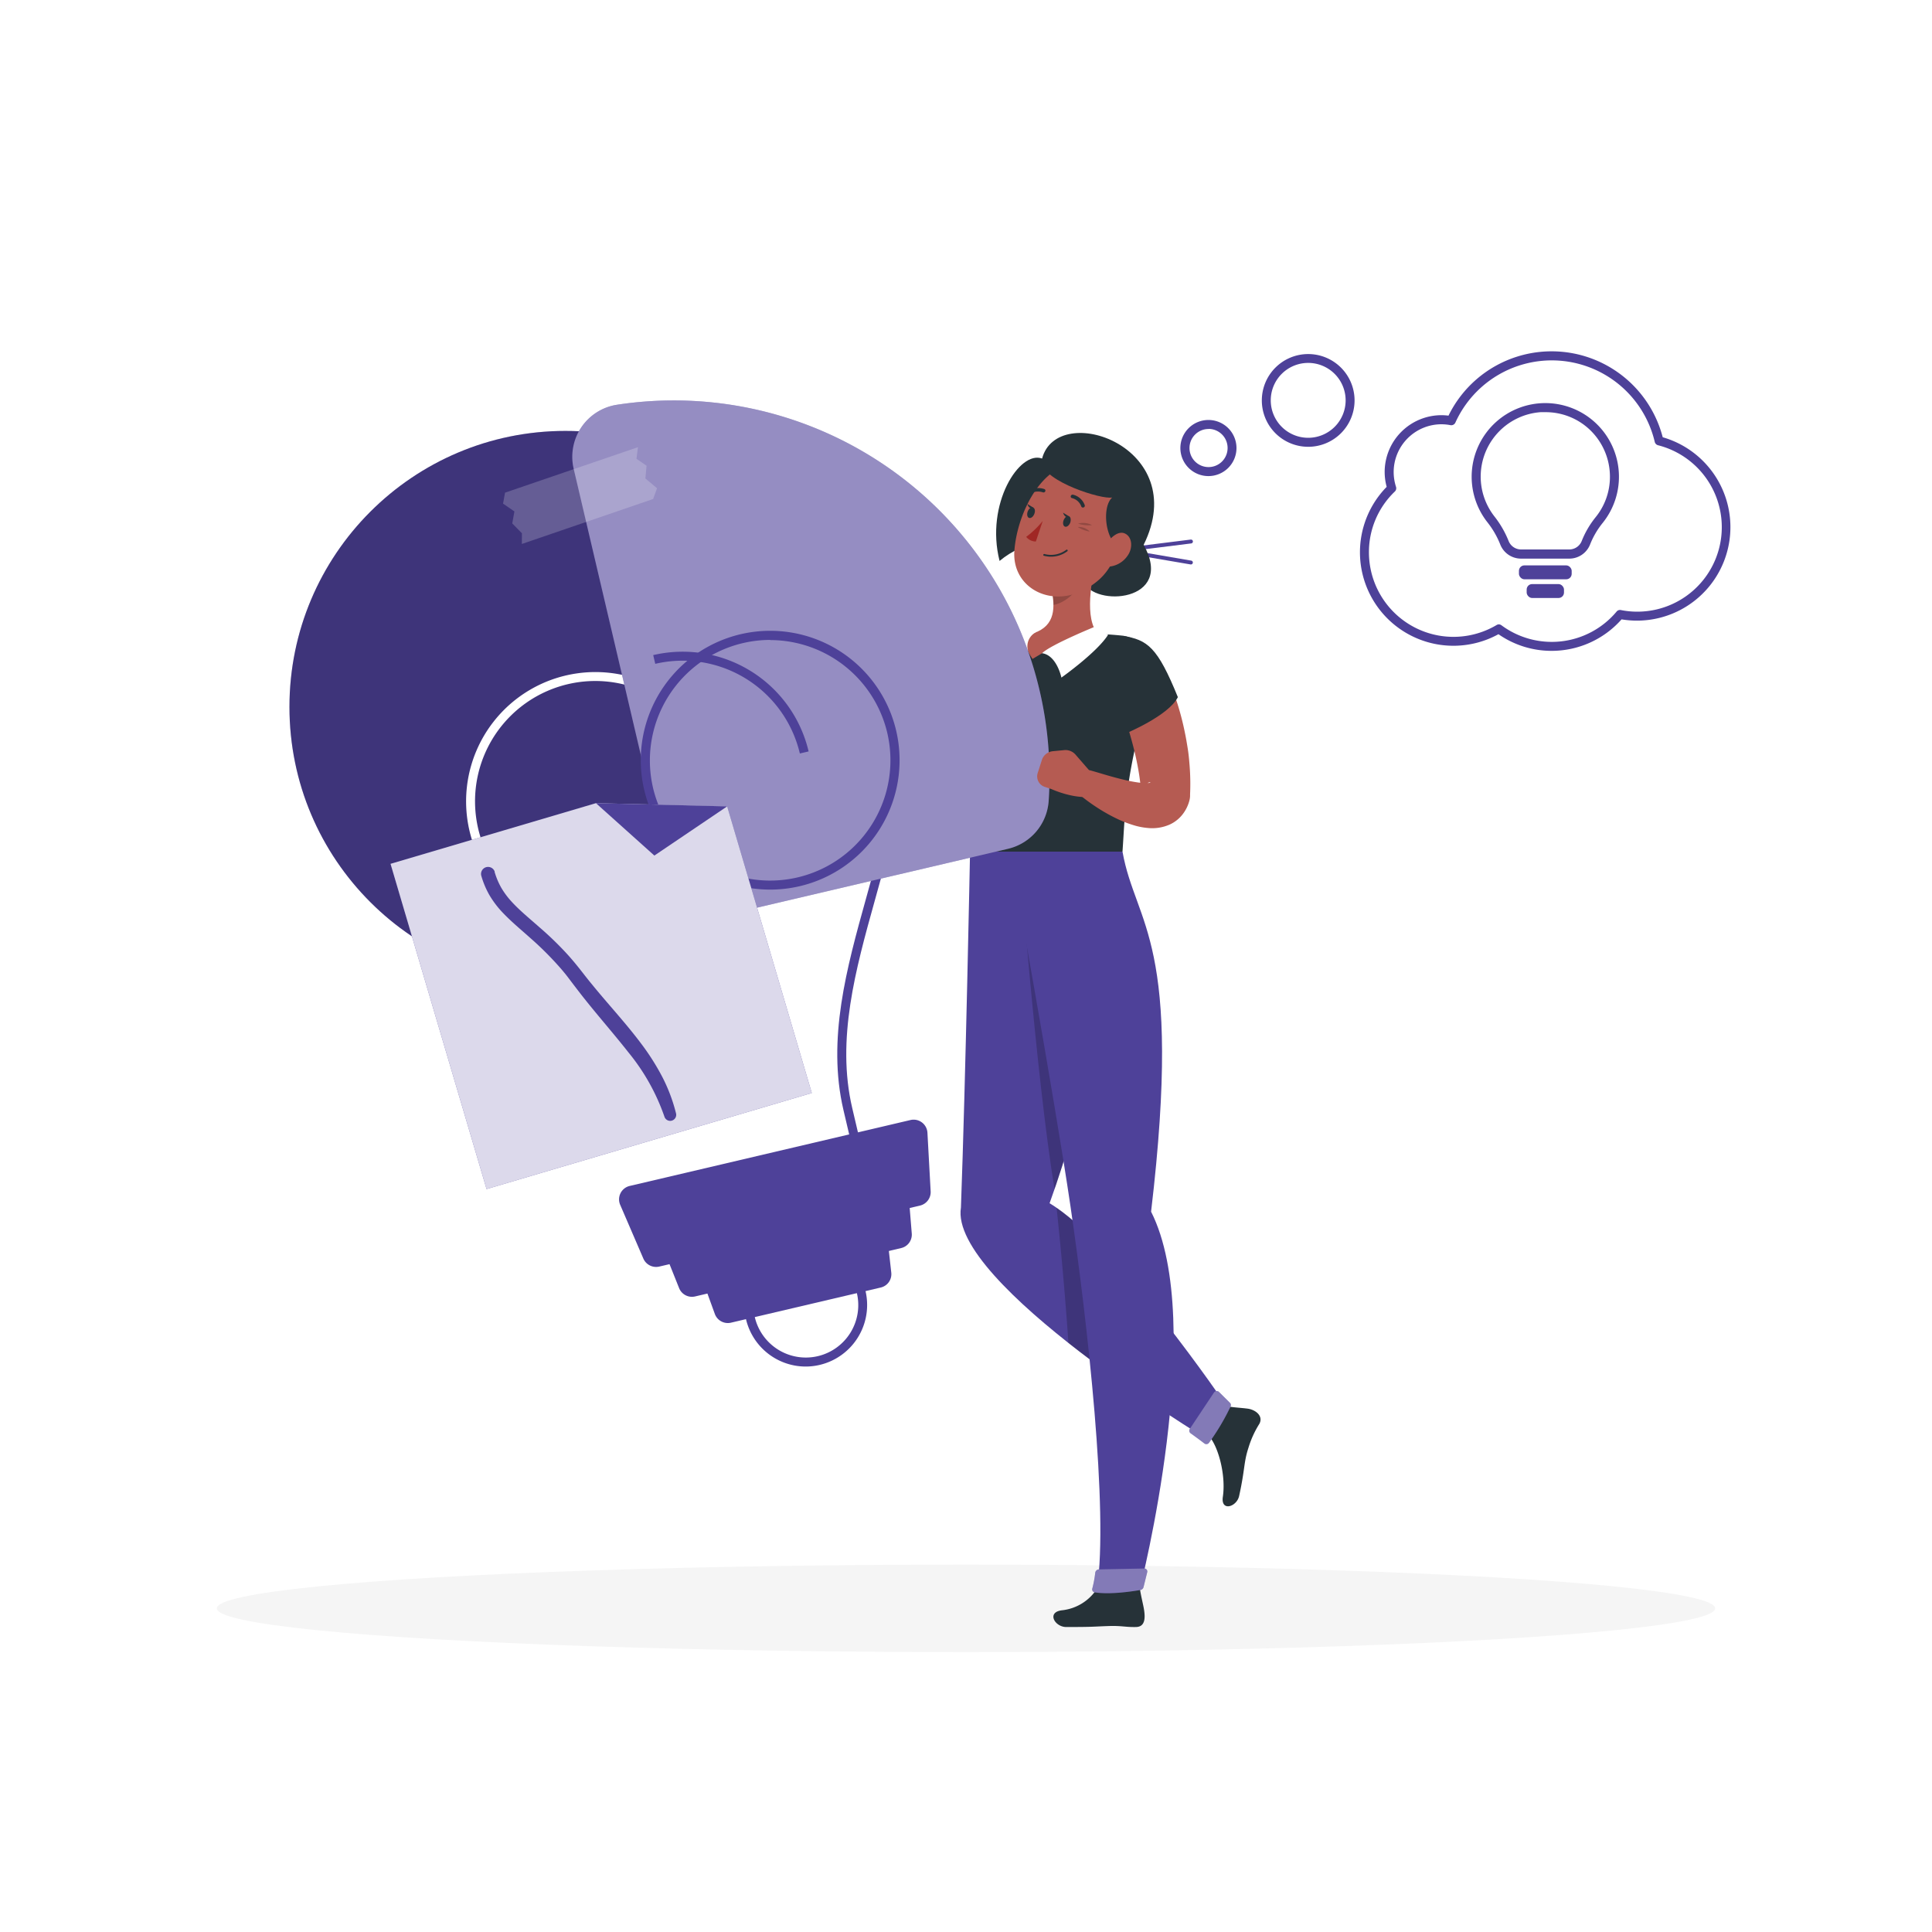<?xml version="1.0" encoding="UTF-8"?> <svg xmlns="http://www.w3.org/2000/svg" xmlns:xlink="http://www.w3.org/1999/xlink" xmlns:svgjs="http://svgjs.com/svgjs" class="animated" id="freepik_stories-design-inspiration" viewBox="0 0 500 500" version="1.1"><style>svg#freepik_stories-design-inspiration:not(.animated) .animable {opacity: 0;}svg#freepik_stories-design-inspiration.animated #freepik--Thought--inject-591 {animation: 1.5s Infinite linear floating;animation-delay: 0s;} @keyframes floating { 0% { opacity: 1; transform: translateY(0px); } 50% { transform: translateY(-10px); } 100% { opacity: 1; transform: translateY(0px); } } .animator-hidden { display: none; }</style><g id="freepik--background-complete--inject-591" class="animable animator-hidden" style="transform-origin: 250px 228.23px;"><rect y="382.4" width="500" height="0.25" style="fill: rgb(235, 235, 235); transform-origin: 250px 382.525px;" id="el2s9au0l0pgt" class="animable"></rect><path d="M237,337.8H43.91a5.71,5.71,0,0,1-5.7-5.71V60.66A5.71,5.71,0,0,1,43.91,55H237a5.71,5.71,0,0,1,5.71,5.71V332.09A5.71,5.71,0,0,1,237,337.8ZM43.91,55.2a5.46,5.46,0,0,0-5.45,5.46V332.09a5.46,5.46,0,0,0,5.45,5.46H237a5.47,5.47,0,0,0,5.46-5.46V60.66A5.47,5.47,0,0,0,237,55.2Z" style="fill: rgb(235, 235, 235); transform-origin: 140.46px 196.4px;" id="el52bko4ouxhn" class="animable"></path><path d="M453.31,337.8H260.21a5.72,5.72,0,0,1-5.71-5.71V60.66A5.72,5.72,0,0,1,260.21,55h193.1A5.71,5.71,0,0,1,459,60.66V332.09A5.71,5.71,0,0,1,453.31,337.8ZM260.21,55.2a5.47,5.47,0,0,0-5.46,5.46V332.09a5.47,5.47,0,0,0,5.46,5.46h193.1a5.47,5.47,0,0,0,5.46-5.46V60.66a5.47,5.47,0,0,0-5.46-5.46Z" style="fill: rgb(235, 235, 235); transform-origin: 356.75px 196.4px;" id="elrdnxrl0ybuo" class="animable"></path><rect x="418.33" y="391.92" width="31.57" height="0.25" style="fill: rgb(235, 235, 235); transform-origin: 434.115px 392.045px;" id="elhqr4eijzp87" class="animable"></rect><rect x="301.93" y="389.21" width="33.41" height="0.25" style="fill: rgb(235, 235, 235); transform-origin: 318.635px 389.335px;" id="eli6e4sj5fo3a" class="animable"></rect><rect x="396.59" y="401.21" width="62.43" height="0.25" style="fill: rgb(235, 235, 235); transform-origin: 427.805px 401.335px;" id="elfacqdsj1oqi" class="animable"></rect><rect x="52.46" y="399.53" width="19.23" height="0.25" style="fill: rgb(235, 235, 235); transform-origin: 62.075px 399.655px;" id="elor2ns4qt30p" class="animable"></rect><rect x="80.6" y="399.53" width="30.29" height="0.25" style="fill: rgb(235, 235, 235); transform-origin: 95.745px 399.655px;" id="elsbmzg98v9ij" class="animable"></rect><rect x="189.58" y="395.31" width="54.56" height="0.25" style="fill: rgb(235, 235, 235); transform-origin: 216.86px 395.435px;" id="el9smupc3c0cq" class="animable"></rect><g id="el68h71tvut7j"><rect x="149.32" y="76.89" width="285.92" height="159.18" style="fill: rgb(224, 224, 224); transform-origin: 292.28px 156.48px; transform: rotate(180deg);" class="animable"></rect></g><g id="eld27nkbs95sq"><rect x="133.62" y="76.89" width="300.18" height="159.18" style="fill: rgb(245, 245, 245); transform-origin: 283.71px 156.48px; transform: rotate(180deg);" class="animable"></rect></g><g id="elxh1ws8h6ywr"><rect x="209.03" y="11.29" width="149.37" height="290.37" style="fill: rgb(255, 255, 255); transform-origin: 283.715px 156.475px; transform: rotate(90deg);" class="animable"></rect></g><polygon points="311.33 231.16 256.51 81.79 346.98 81.79 401.81 231.16 311.33 231.16" style="fill: rgb(245, 245, 245); transform-origin: 329.16px 156.475px;" id="el9lq3y62frgf" class="animable"></polygon><polygon points="224.24 231.16 169.42 81.79 237.67 81.79 292.49 231.16 224.24 231.16" style="fill: rgb(245, 245, 245); transform-origin: 230.955px 156.475px;" id="el1jge6pf1rem" class="animable"></polygon><g id="el30nqi2s2n9s"><rect x="54.18" y="105.17" width="57.53" height="77.21" style="fill: rgb(230, 230, 230); transform-origin: 82.945px 143.775px; transform: rotate(180deg);" class="animable"></rect></g><g id="ele3hyisq7cei"><rect x="50.17" y="105.17" width="60.67" height="77.21" style="fill: rgb(240, 240, 240); transform-origin: 80.505px 143.775px; transform: rotate(180deg);" class="animable"></rect></g><g id="el0zcjka22mckm"><rect x="46.98" y="118.52" width="67.04" height="50.5" style="fill: rgb(255, 255, 255); transform-origin: 80.5px 143.77px; transform: rotate(90deg);" class="animable"></rect></g><path d="M80.85,161.5l9.27-9.27a12,12,0,0,0,0-16.91l-9.27-9.27a.49.49,0,0,0-.69,0l-9.27,9.27a12,12,0,0,0,0,16.91l9.27,9.27A.49.49,0,0,0,80.85,161.5Zm-.35-34.42L89.43,136a11,11,0,0,1,0,15.53l-8.93,8.93-8.92-8.93a11,11,0,0,1,0-15.53Z" style="fill: rgb(240, 240, 240); transform-origin: 80.505px 143.775px;" id="el5pb55xm38f" class="animable"></path><g id="el704zdrxqx1r"><rect x="403.03" y="267.21" width="13.53" height="111.55" style="fill: rgb(240, 240, 240); transform-origin: 409.795px 322.985px; transform: rotate(180deg);" class="animable"></rect></g><g id="elegvwakj2vo7"><rect x="224.53" y="378.76" width="190.16" height="3.64" style="fill: rgb(240, 240, 240); transform-origin: 319.61px 380.58px; transform: rotate(180deg);" class="animable"></rect></g><rect x="222.65" y="267.21" width="180.38" height="111.55" style="fill: rgb(250, 250, 250); transform-origin: 312.84px 322.985px;" id="elf0d8ioi3bch" class="animable"></rect><path d="M379.52,332.39H246.17a13,13,0,1,1,0-26H379.52a13,13,0,1,1,0,26ZM246.17,307.25a12.14,12.14,0,1,0,0,24.27H379.52a12.14,12.14,0,1,0,0-24.27Z" style="fill: rgb(240, 240, 240); transform-origin: 312.845px 319.39px;" id="elumtsefsbwz" class="animable"></path><path d="M379.52,364.76H246.17a13,13,0,1,1,0-26H379.52a13,13,0,0,1,0,26ZM246.17,339.61a12.14,12.14,0,1,0,0,24.27H379.52a12.14,12.14,0,1,0,0-24.27Z" style="fill: rgb(240, 240, 240); transform-origin: 312.845px 351.76px;" id="elbxujwi5tsxm" class="animable"></path><path d="M271.68,316.58H354a2.72,2.72,0,0,0,2.71-2.71h0a2.72,2.72,0,0,0-2.71-2.72H271.68a2.72,2.72,0,0,0-2.72,2.72h0A2.72,2.72,0,0,0,271.68,316.58Z" style="fill: rgb(235, 235, 235); transform-origin: 312.835px 313.865px;" id="elu4am7rpcbkq" class="animable"></path><path d="M379.52,300H246.17a13,13,0,1,1,0-26H379.52a13,13,0,0,1,0,26ZM246.17,274.89a12.14,12.14,0,1,0,0,24.27H379.52a12.14,12.14,0,1,0,0-24.27Z" style="fill: rgb(240, 240, 240); transform-origin: 312.845px 287px;" id="elsvi5j9gnn4c" class="animable"></path><path d="M271.68,284.22H354a2.72,2.72,0,0,0,2.71-2.72h0a2.72,2.72,0,0,0-2.71-2.71H271.68A2.72,2.72,0,0,0,269,281.5h0A2.72,2.72,0,0,0,271.68,284.22Z" style="fill: rgb(235, 235, 235); transform-origin: 312.855px 281.505px;" id="elk4a77z1rqfb" class="animable"></path><path d="M271.68,348.94H354a2.72,2.72,0,0,0,2.71-2.71h0a2.73,2.73,0,0,0-2.71-2.72H271.68a2.73,2.73,0,0,0-2.72,2.72h0A2.72,2.72,0,0,0,271.68,348.94Z" style="fill: rgb(235, 235, 235); transform-origin: 312.835px 346.225px;" id="el4hbqacu6jz5" class="animable"></path><g id="elx9p5lv997rb"><rect x="220.18" y="261.54" width="182.85" height="5.67" style="fill: rgb(240, 240, 240); transform-origin: 311.605px 264.375px; transform: rotate(180deg);" class="animable"></rect></g><rect x="403.03" y="261.54" width="16.18" height="5.67" style="fill: rgb(230, 230, 230); transform-origin: 411.12px 264.375px;" id="elsumj1coemq" class="animable"></rect><path d="M85.72,336.48h47.44l4.52-78.56a3.29,3.29,0,0,0-3.32-3.52H94a3.79,3.79,0,0,0-3.73,3.52Z" style="fill: rgb(230, 230, 230); transform-origin: 111.704px 295.44px;" id="elds7irx5z02a" class="animable"></path><path d="M80.93,336.48h47.44l4.52-78.56a3.29,3.29,0,0,0-3.32-3.52H89.18a3.79,3.79,0,0,0-3.73,3.52Z" style="fill: rgb(245, 245, 245); transform-origin: 106.914px 295.44px;" id="elwouhhi2snih" class="animable"></path><g id="el3u3szigkyc8"><path d="M94.4,326.68h36.55a0,0,0,0,1,0,0v9.8a0,0,0,0,1,0,0h-33A3.52,3.52,0,0,1,94.4,333v-6.27A0,0,0,0,1,94.4,326.68Z" style="fill: rgb(230, 230, 230); transform-origin: 112.675px 331.58px; transform: rotate(180deg);" class="animable"></path></g><g id="el5cly3y0qiyt"><path d="M56.11,326.68H105.2a0,0,0,0,1,0,0V333a3.52,3.52,0,0,1-3.52,3.52h-42A3.52,3.52,0,0,1,56.11,333v-6.27a0,0,0,0,1,0,0Z" style="fill: rgb(245, 245, 245); transform-origin: 80.655px 331.6px; transform: rotate(180deg);" class="animable"></path></g><g id="eluht9om994uq"><rect x="129.91" y="336.48" width="3.25" height="45.91" style="fill: rgb(230, 230, 230); transform-origin: 131.535px 359.435px; transform: rotate(180deg);" class="animable"></rect></g><g id="el703l29k58pa"><rect x="106.03" y="336.48" width="3.25" height="45.91" style="fill: rgb(230, 230, 230); transform-origin: 107.655px 359.435px; transform: rotate(180deg);" class="animable"></rect></g><g id="el7rsdcityz67"><rect x="80.73" y="336.48" width="3.25" height="45.91" style="fill: rgb(230, 230, 230); transform-origin: 82.355px 359.435px; transform: rotate(180deg);" class="animable"></rect></g><g id="eli1t25ahq9xn"><rect x="56.86" y="336.48" width="3.25" height="45.91" style="fill: rgb(230, 230, 230); transform-origin: 58.485px 359.435px; transform: rotate(180deg);" class="animable"></rect></g><path d="M146.44,336.48h47.44l4.52-78.56a3.29,3.29,0,0,0-3.32-3.52H154.69a3.79,3.79,0,0,0-3.73,3.52Z" style="fill: rgb(230, 230, 230); transform-origin: 172.424px 295.44px;" id="elcjc2pru1qre" class="animable"></path><path d="M141.65,336.48h47.44l4.52-78.56a3.28,3.28,0,0,0-3.32-3.52H149.9a3.78,3.78,0,0,0-3.72,3.52Z" style="fill: rgb(245, 245, 245); transform-origin: 167.634px 295.44px;" id="elueku6enwg5f" class="animable"></path><g id="eljvwmgxdr1a"><path d="M155.12,326.68h36.55a0,0,0,0,1,0,0v9.8a0,0,0,0,1,0,0h-33a3.52,3.52,0,0,1-3.52-3.52v-6.27A0,0,0,0,1,155.12,326.68Z" style="fill: rgb(230, 230, 230); transform-origin: 173.395px 331.58px; transform: rotate(180deg);" class="animable"></path></g><g id="elaxt72av01c"><path d="M116.83,326.68h49.09a0,0,0,0,1,0,0V333a3.52,3.52,0,0,1-3.52,3.52h-42a3.52,3.52,0,0,1-3.52-3.52v-6.27A0,0,0,0,1,116.83,326.68Z" style="fill: rgb(245, 245, 245); transform-origin: 141.375px 331.6px; transform: rotate(180deg);" class="animable"></path></g><g id="elcb81sgo44lc"><rect x="190.63" y="336.48" width="3.25" height="45.91" style="fill: rgb(230, 230, 230); transform-origin: 192.255px 359.435px; transform: rotate(180deg);" class="animable"></rect></g><g id="ely2e0fgpuzoi"><rect x="166.76" y="336.48" width="3.25" height="45.91" style="fill: rgb(230, 230, 230); transform-origin: 168.385px 359.435px; transform: rotate(180deg);" class="animable"></rect></g><g id="elcrpcrg3clre"><rect x="141.45" y="336.48" width="3.25" height="45.91" style="fill: rgb(230, 230, 230); transform-origin: 143.075px 359.435px; transform: rotate(180deg);" class="animable"></rect></g><g id="elxz74gb0n4gi"><rect x="117.58" y="336.48" width="3.25" height="45.91" style="fill: rgb(230, 230, 230); transform-origin: 119.205px 359.435px; transform: rotate(180deg);" class="animable"></rect></g></g><g id="freepik--Shadow--inject-591" class="animable" style="transform-origin: 250px 416.24px;"><ellipse id="freepik--path--inject-591" cx="250" cy="416.24" rx="193.89" ry="11.32" style="fill: rgb(245, 245, 245); transform-origin: 250px 416.24px;" class="animable"></ellipse></g><g id="freepik--Character--inject-591" class="animable" style="transform-origin: 197.834px 262.355px;"><path d="M291.29,142.75a.5.5,0,0,1-.06-1l16.93-2.11a.5.5,0,0,1,.12,1l-16.92,2.11Z" style="fill: rgb(78, 65, 153); transform-origin: 299.741px 141.194px;" id="eliunoukkkht" class="animable"></path><path d="M308.16,146.07h-.08l-16.81-2.87a.5.5,0,1,1,.17-1l16.81,2.88a.5.5,0,0,1-.09,1Z" style="fill: rgb(78, 65, 153); transform-origin: 299.777px 144.137px;" id="elyy8tq2x1so" class="animable"></path><path d="M269.69,118.67c-5.83-2.17-14.75,11.75-11,26.5,6.39-5.34,15.24-6.51,18.54-4.34,4.78,3.15.74,3,3.21,9.67s23.82,5.39,15.54-9.5C308.51,115.61,273.72,103.61,269.69,118.67Z" style="fill: rgb(38, 50, 56); transform-origin: 278.243px 133.202px;" id="el4xrsxenihk7" class="animable"></path><path d="M228.83,173.55l2.24,1.91a3.39,3.39,0,0,1,1.19,2.9l-.45,5.16a6.36,6.36,0,0,1-3.12,4.95l-1.11.65c-3.93-2.91-6-9-6-9l-.79-1.66a2.86,2.86,0,0,1,1.26-3.85l3.27-1.61A3.28,3.28,0,0,1,228.83,173.55Z" style="fill: rgb(181, 91, 82); transform-origin: 226.377px 180.92px;" id="ela49d66ehpam" class="animable"></path><path d="M263.45,181c-.31.79-.54,1.34-.81,2s-.55,1.21-.82,1.8c-.56,1.19-1.17,2.34-1.78,3.49a74.86,74.86,0,0,1-4.1,6.66c-.74,1.08-1.52,2.14-2.31,3.19s-1.64,2.06-2.53,3.06a58.53,58.53,0,0,1-5.66,5.7l-.27.25a4.78,4.78,0,0,1-.78.58,9.84,9.84,0,0,1-3.8,1.29,9.07,9.07,0,0,1-4.27-.51,11.28,11.28,0,0,1-4.68-3.5,17.87,17.87,0,0,1-2.16-3.38,30.63,30.63,0,0,1-1.37-3.19,44.9,44.9,0,0,1-1.71-6.17,46.72,46.72,0,0,1-.85-6.2,3.51,3.51,0,0,1,6.6-1.89l.1.18c.85,1.59,1.71,3.32,2.59,4.92s1.78,3.18,2.72,4.59a23,23,0,0,0,1.4,1.93,8.43,8.43,0,0,0,1.29,1.31c.33.27.61.2,0-.14a2.92,2.92,0,0,0-1.41-.23,3.4,3.4,0,0,0-1.09.28l-1.06.82c1.4-1.6,2.77-3.23,4-5s2.49-3.57,3.63-5.46,2.25-3.79,3.28-5.75c.51-1,1-2,1.5-2.95l.7-1.47.63-1.34.16-.35A7,7,0,0,1,263.45,181Z" style="fill: rgb(181, 91, 82); transform-origin: 244.706px 190.349px;" id="el684kgwe0okh" class="animable"></path><path d="M320.68,387.18c1.55-7,1.16-8.66,2.42-12.5a25.2,25.2,0,0,1,2.82-6.19c1.1-2.05-1-3.68-3.08-3.94-1.63-.21-3.35-.28-5.35-.6L313.17,372c2.28,2.9,4.1,10,3.3,15.38C315.9,391.27,320.06,390,320.68,387.18Z" style="fill: rgb(38, 50, 56); transform-origin: 319.696px 376.888px;" id="elhrfyicf9yt" class="animable"></path><path d="M251.05,220.4s-1.15,59.27-2.36,92.11c-3.18,19.44,63.65,59.9,63.65,59.9,1.43.68,5.21-6.73,5.15-8.46,0,0-28.73-42.33-45.86-52.55,18.95-52.45,13.8-91,13.8-91Z" style="fill: rgb(78, 65, 153); transform-origin: 283.035px 296.427px;" id="elz1jxdrkwfjm" class="animable"></path><g id="elu5knvlfiyts"><path d="M285.43,220.4H263.74s4.34,57.94,9.17,87.36C290.34,257.18,285.43,220.4,285.43,220.4Z" style="opacity: 0.2; transform-origin: 274.904px 264.08px;" class="animable"></path></g><g id="eljpsjnh7bbwg"><path d="M298.84,338.81c-8.23-10.27-17.75-21-25.4-26.24,1.09,10.16,2.21,22.42,3.07,35,7.19,5.69,14.65,11,20.89,15.21A173,173,0,0,0,298.84,338.81Z" style="opacity: 0.2; transform-origin: 286.144px 337.675px;" class="animable"></path></g><path d="M308.14,370.94c.88.63,2.42,1.75,3.54,2.62a.85.85,0,0,0,1.19-.14,59.3,59.3,0,0,0,5.59-9.39.85.85,0,0,0-.17-1l-2.8-2.78a.85.85,0,0,0-1.31.13l-6.24,9.38A.84.84,0,0,0,308.14,370.94Z" style="fill: rgb(78, 65, 153); transform-origin: 313.167px 366.871px;" id="el0q9w2x3rp6p" class="animable"></path><g id="elfg26zljjjdr"><path d="M308.14,370.94c.88.63,2.42,1.75,3.54,2.62a.85.85,0,0,0,1.19-.14,59.3,59.3,0,0,0,5.59-9.39.85.85,0,0,0-.17-1l-2.8-2.78a.85.85,0,0,0-1.31.13l-6.24,9.38A.84.84,0,0,0,308.14,370.94Z" style="fill: rgb(255, 255, 255); opacity: 0.3; transform-origin: 313.167px 366.871px;" class="animable"></path></g><path d="M275.93,421.07c7.31,0,6.79-.11,10.91-.25,3.53-.12,4.33.31,7.16.25,2.36-.05,2.48-2.31,2-4.91-.24-1.3-.66-2.9-1-5h-11.1a12.36,12.36,0,0,1-9.13,5.59C270.8,417.27,273,421.07,275.93,421.07Z" style="fill: rgb(38, 50, 56); transform-origin: 284.422px 416.118px;" id="el0mfzkxek8zjk" class="animable"></path><path d="M261.36,220.4s11.48,63.2,15.69,91.85c4.41,30.08,9.86,78.91,6.86,98.9,1.62,1,7.64,1.05,11.1,0,0,0,17.55-68.61,2.89-97.57,8.34-70.4-4-74.07-7.4-93.18Z" style="fill: rgb(78, 65, 153); transform-origin: 282.551px 316.159px;" id="elcxm82ztlezc" class="animable"></path><path d="M283.45,407a28.14,28.14,0,0,1-.76,4.1.77.77,0,0,0,.63,1c4,.65,10-.29,11.87-.62a1,1,0,0,0,.75-.71l.95-3.84a.77.77,0,0,0-.77-1l-11.76.23A1,1,0,0,0,283.45,407Z" style="fill: rgb(78, 65, 153); transform-origin: 289.789px 409.126px;" id="elykk9qv2oggi" class="animable"></path><g id="ellggbykg96oh"><path d="M283.45,407a28.14,28.14,0,0,1-.76,4.1.77.77,0,0,0,.63,1c4,.65,10-.29,11.87-.62a1,1,0,0,0,.75-.71l.95-3.84a.77.77,0,0,0-.77-1l-11.76.23A1,1,0,0,0,283.45,407Z" style="fill: rgb(255, 255, 255); opacity: 0.3; transform-origin: 289.789px 409.126px;" class="animable"></path></g><path d="M260.35,165c-7.28,1.37-8.82,4.35-14.18,15.41,1.62,7.27,10.32,13.66,10.32,13.66S272.36,174.45,260.35,165Z" style="fill: rgb(38, 50, 56); transform-origin: 255.506px 179.535px;" id="el57a10acx54m" class="animable"></path><path d="M248.81,178.82c-.12,3.88.26,8.57,1.13,17.8.59,7.82-1.36,22.69,1.11,23.78H290.5c.79-11.2.5-18.91,7.59-43.92a9.2,9.2,0,0,0-7.87-12c-1.57-.16-3.22-.29-4.93-.37a124.37,124.37,0,0,0-17.91,0c-1.95.17-4,.42-5.9.69A14.85,14.85,0,0,0,248.81,178.82Z" style="fill: rgb(38, 50, 56); transform-origin: 273.664px 192.094px;" id="elzbry8wpodi" class="animable"></path><path d="M284,144c-1.56,5.77-3.48,16.33.27,20.18,0,0-5.46-.82-17.05,6.35-3.36-4.82-.87-6.35-.87-6.35,6.55-1.54,6.74-6.31,5.95-10.79Z" style="fill: rgb(181, 91, 82); transform-origin: 274.866px 157.265px;" id="elgq0kikfwks7" class="animable"></path><path d="M269.69,169.05c3.82.55,5,6.31,5,6.31s9.17-6.48,12.07-11.06a36.91,36.91,0,0,1-3.35-2.13S271.92,166.85,269.69,169.05Z" style="fill: rgb(255, 255, 255); transform-origin: 278.225px 168.765px;" id="elbxb1p6phmp" class="animable"></path><path d="M266.06,168.44s-3,.65-4.55,4.87c-.87-8.41,3.12-9.18,3.12-9.18a4.84,4.84,0,0,1,3.45-.5A4.1,4.1,0,0,0,266.06,168.44Z" style="fill: rgb(255, 255, 255); transform-origin: 264.733px 168.409px;" id="eld4aguz35g67" class="animable"></path><g id="el0hu19yo02rkc"><path d="M279.27,147.81l-6.93,5.55a18.14,18.14,0,0,1,.32,3.18c2.48-.36,6.06-3,6.51-5.62A8.84,8.84,0,0,0,279.27,147.81Z" style="opacity: 0.2; transform-origin: 275.851px 152.175px;" class="animable"></path></g><path d="M291.74,136.31c-3.39,8.84-4.64,12.65-10.67,16.08-9.07,5.16-19.23-.31-18.55-9.84.61-8.57,6.07-21.58,16.06-22.87A12.12,12.12,0,0,1,291.74,136.31Z" style="fill: rgb(181, 91, 82); transform-origin: 277.582px 136.946px;" id="elwlsewlsrb" class="animable"></path><path d="M269.69,119.89c.72,4.75,15.36,9.43,18.14,8.86-3.5,3.11-1.11,16.86,6.33,12.64C296.11,125.33,286.73,111.06,269.69,119.89Z" style="fill: rgb(38, 50, 56); transform-origin: 282.052px 129.687px;" id="elgamqex4ak58" class="animable"></path><g id="elicz2zdwaasa"><path d="M279,135.52a4.81,4.81,0,0,1,3.62.39A9.22,9.22,0,0,1,279,135.52Z" style="opacity: 0.2; transform-origin: 280.81px 135.64px;" class="animable"></path></g><g id="elykcuik2eup"><path d="M278.93,136.39a3.91,3.91,0,0,1,3.08,1.16A7.65,7.65,0,0,1,278.93,136.39Z" style="opacity: 0.2; transform-origin: 280.47px 136.965px;" class="animable"></path></g><path d="M277,135.18c-.25.75-.85,1.26-1.34,1.13s-.68-.84-.43-1.59.86-1.27,1.35-1.14S277.22,134.42,277,135.18Z" style="fill: rgb(38, 50, 56); transform-origin: 276.109px 134.945px;" id="elzkjwxhdtej" class="animable"></path><path d="M267.71,132.91c-.25.76-.85,1.26-1.34,1.14s-.68-.85-.43-1.6.86-1.26,1.35-1.13S268,132.16,267.71,132.91Z" style="fill: rgb(38, 50, 56); transform-origin: 266.835px 132.684px;" id="elqdo3hxqlnah" class="animable"></path><path d="M267.49,131.41l-1.62-1S266.31,132.08,267.49,131.41Z" style="fill: rgb(38, 50, 56); transform-origin: 266.68px 130.989px;" id="elrvrvqvjza5b" class="animable"></path><path d="M269.86,134.82a23.67,23.67,0,0,1-4.28,4.12,3.2,3.2,0,0,0,2.5,1.2Z" style="fill: rgb(160, 39, 36); transform-origin: 267.72px 137.48px;" id="elq9vayk0thh" class="animable"></path><path d="M271.45,144.05a8.93,8.93,0,0,1-1.29-.22.21.21,0,0,1-.15-.28.25.25,0,0,1,.29-.17,6.59,6.59,0,0,0,5.62-1.07.23.23,0,0,1,.33,0,.24.24,0,0,1,0,.33A7,7,0,0,1,271.45,144.05Z" style="fill: rgb(38, 50, 56); transform-origin: 273.156px 143.156px;" id="eliq4ds09ry5t" class="animable"></path><path d="M291.78,143.87a6.49,6.49,0,0,1-4.49,2.74c-2.23.19-2.73-2.42-1.6-4.74,1-2.09,3.42-4.7,5.41-3.81S293.23,141.91,291.78,143.87Z" style="fill: rgb(181, 91, 82); transform-origin: 288.927px 142.25px;" id="el5ehhwlunavi" class="animable"></path><path d="M280.1,131.33a.46.46,0,0,1-.26-.25,3.43,3.43,0,0,0-2.39-2.17.41.41,0,0,1-.34-.52.5.5,0,0,1,.57-.37,4.28,4.28,0,0,1,3.05,2.71.47.47,0,0,1-.29.59A.5.5,0,0,1,280.1,131.33Z" style="fill: rgb(38, 50, 56); transform-origin: 278.924px 129.684px;" id="elt552udx3ed" class="animable"></path><path d="M266.11,127.91a.4.4,0,0,1-.27-.19.45.45,0,0,1,.17-.62,4.91,4.91,0,0,1,4.29-.52.43.43,0,0,1,.2.6.5.5,0,0,1-.63.23,3.93,3.93,0,0,0-3.39.44A.49.49,0,0,1,266.11,127.91Z" style="fill: rgb(38, 50, 56); transform-origin: 268.166px 127.115px;" id="elwq5fjddq1w" class="animable"></path><path d="M276.74,133.68l-1.62-1S275.56,134.34,276.74,133.68Z" style="fill: rgb(38, 50, 56); transform-origin: 275.93px 133.258px;" id="elblz9nwugh3" class="animable"></path><path d="M301.88,174.68c.35.77.59,1.32.86,1.95s.49,1.23.73,1.85c.47,1.22.87,2.46,1.27,3.7a72.57,72.57,0,0,1,1.94,7.58c.27,1.28.48,2.58.69,3.87s.35,2.62.45,3.94a59.75,59.75,0,0,1,.17,8V206a5.16,5.16,0,0,1-.13,1,9.84,9.84,0,0,1-1.71,3.63,8.94,8.94,0,0,1-3.34,2.72,11.21,11.21,0,0,1-5.76.93,17.47,17.47,0,0,1-3.93-.8,30.11,30.11,0,0,1-3.25-1.22,44.25,44.25,0,0,1-5.62-3.06,47.71,47.71,0,0,1-5.06-3.7,3.51,3.51,0,0,1,3.23-6.06l.2.06c1.74.49,3.58,1.07,5.34,1.55s3.52.93,5.19,1.23c.83.15,1.63.28,2.36.34a9,9,0,0,0,1.84,0c.42,0,.56-.3-.1-.09a2.65,2.65,0,0,0-1.14.85,3.15,3.15,0,0,0-.56,1l-.15,1.33c-.17-2.12-.4-4.24-.78-6.38s-.84-4.27-1.4-6.4-1.17-4.25-1.87-6.35c-.34-1-.71-2.1-1.08-3.13l-.56-1.53-.53-1.38-.14-.36a7,7,0,0,1,12.85-5.4Z" style="fill: rgb(181, 91, 82); transform-origin: 292.995px 192.712px;" id="el4eppbqhhpgg" class="animable"></path><path d="M290.58,164.57c6.43,1,9,2.94,14.25,15.85-2.38,4.81-13.54,9.42-13.54,9.42S282.55,174,290.58,164.57Z" style="fill: rgb(38, 50, 56); transform-origin: 296.008px 177.205px;" id="elgfzvdrzouba" class="animable"></path><path d="M220,294.58l-1.71-7.28c-4.3-18.35.86-36.89,5.85-54.81,4.34-15.56,8.43-30.25,5.47-42.84l2.27-.53c3.09,13.17-1.08,28.14-5.5,44-4.91,17.64-10,35.88-5.82,53.65l1.71,7.28Z" style="fill: rgb(78, 65, 153); transform-origin: 224.816px 241.85px;" id="elpq7d8dfjjf9" class="animable"></path><g id="elzhlyyuig90h"><circle cx="146.34" cy="182.95" r="71.43" style="fill: rgb(78, 65, 153); transform-origin: 146.34px 182.95px; transform: rotate(-85.43deg);" class="animable"></circle></g><g id="elbbykqx9dgeq"><circle cx="146.34" cy="182.95" r="71.43" style="opacity: 0.2; transform-origin: 146.34px 182.95px; transform: rotate(-85.43deg);" class="animable"></circle></g><path d="M154.08,240.85a33.46,33.46,0,1,1,32.58-41.11h0a33.49,33.49,0,0,1-32.58,41.11Zm0-64.61a31.14,31.14,0,1,0,30.31,24h0A31.19,31.19,0,0,0,154.08,176.24Z" style="fill: rgb(255, 255, 255); transform-origin: 154.082px 207.39px;" id="elt9e1v91p7vt" class="animable"></path><path d="M148.47,121.34l24.62,104.93a13.63,13.63,0,0,0,16.38,10.15l71.44-16.76a13.68,13.68,0,0,0,10.49-12.43A97.23,97.23,0,0,0,159.62,104.76,13.63,13.63,0,0,0,148.47,121.34Z" style="fill: rgb(78, 65, 153); transform-origin: 209.859px 170.207px;" id="ele1nxisqtqv6" class="animable"></path><g id="ell56cv29t8xl"><path d="M148.47,121.34l24.62,104.93a13.63,13.63,0,0,0,16.38,10.15l71.44-16.76a13.68,13.68,0,0,0,10.49-12.43A97.23,97.23,0,0,0,159.62,104.76,13.63,13.63,0,0,0,148.47,121.34Z" style="fill: rgb(255, 255, 255); opacity: 0.4; transform-origin: 209.859px 170.207px;" class="animable"></path></g><path d="M238.11,312,170.6,327.79a3.59,3.59,0,0,1-4.1-2.07l-6-13.92a3.57,3.57,0,0,1,2.47-4.88l72.67-17.06a3.58,3.58,0,0,1,4.38,3.29l.83,15.13A3.59,3.59,0,0,1,238.11,312Z" style="fill: rgb(78, 65, 153); transform-origin: 200.535px 308.825px;" id="elk0izifrvfz" class="animable"></path><path d="M233.21,323l-53.33,12.52a3.58,3.58,0,0,1-4.13-2.16l-4.83-12.08a3.57,3.57,0,0,1,2.5-4.8L230.53,303a3.56,3.56,0,0,1,4.37,3.18l1.06,13A3.57,3.57,0,0,1,233.21,323Z" style="fill: rgb(78, 65, 153); transform-origin: 203.321px 319.258px;" id="elcprtshyudx" class="animable"></path><path d="M227.93,333.21l-38.76,9.1a3.58,3.58,0,0,1-4.17-2.26l-3.82-10.5a3.56,3.56,0,0,1,2.54-4.69l41.33-9.7a3.57,3.57,0,0,1,4.37,3.08l1.24,11.1A3.55,3.55,0,0,1,227.93,333.21Z" style="fill: rgb(78, 65, 153); transform-origin: 205.824px 328.733px;" id="elj6k731w8pt9" class="animable"></path><path d="M207,195a31.17,31.17,0,0,0-37.42-23.2l-.53-2.26a33.49,33.49,0,0,1,40.22,24.93Z" style="fill: rgb(78, 65, 153); transform-origin: 189.16px 181.83px;" id="el87ivk30zsde" class="animable"></path><g id="eldi42bukn1s9"><polygon points="165.1 115.73 130.7 127.5 130.19 130.34 133.13 132.36 132.57 135.46 135.07 138.01 135.05 140.78 169.04 129.14 170.04 126.35 167.03 123.83 167.33 120.53 164.72 118.74 165.1 115.73" style="fill: rgb(255, 255, 255); opacity: 0.2; transform-origin: 150.115px 128.255px;" class="animable"></polygon></g><path d="M199.28,230.23a33.49,33.49,0,1,1,7.71-.89A33.8,33.8,0,0,1,199.28,230.23Zm.12-64.62A31.2,31.2,0,0,0,169,203.87a31.13,31.13,0,1,0,60.62-14.22h0a31.17,31.17,0,0,0-30.25-24Z" style="fill: rgb(78, 65, 153); transform-origin: 199.32px 196.74px;" id="elwtwjrgijxvh" class="animable"></path><polygon points="188.19 208.69 210.09 282.87 125.92 307.73 101.07 223.56 154.23 207.86 188.19 208.69" style="fill: rgb(78, 65, 153); transform-origin: 155.58px 257.795px;" id="elygm753rt7ae" class="animable"></polygon><g id="elhv8nbiyyaa"><polygon points="188.19 208.69 210.09 282.87 125.92 307.73 101.07 223.56 154.23 207.86 188.19 208.69" style="fill: rgb(255, 255, 255); opacity: 0.8; transform-origin: 155.58px 257.795px;" class="animable"></polygon></g><polygon points="188.19 208.69 169.35 221.42 154.23 207.86 188.19 208.69" style="fill: rgb(78, 65, 153); transform-origin: 171.21px 214.64px;" id="el88yg0ambdoi" class="animable"></polygon><path d="M128,225.63a19.18,19.18,0,0,0,1.74,4.14,21,21,0,0,0,2.72,3.64c2.09,2.28,4.64,4.34,7.13,6.55a84.29,84.29,0,0,1,7.23,7c1.14,1.25,2.22,2.55,3.27,3.88s2,2.58,3.06,3.85c4.11,5.07,8.62,9.87,12.67,15.25a61.78,61.78,0,0,1,5.48,8.57,43.3,43.3,0,0,1,3.64,9.57,1.55,1.55,0,0,1-3,.87h0a54.19,54.19,0,0,0-9.3-16.59c-4-5.09-8.37-10-12.48-15.28-1-1.29-2.05-2.67-3-3.93s-2-2.5-3.09-3.69a83.29,83.29,0,0,0-6.9-6.77c-2.43-2.18-5-4.27-7.4-6.85a25.19,25.19,0,0,1-3.17-4.29,22.84,22.84,0,0,1-2.07-5,1.82,1.82,0,0,1,3.49-1Z" style="fill: rgb(78, 65, 153); transform-origin: 149.746px 257.216px;" id="elkj3cbh9yjth" class="animable"></path><path d="M208.52,353.66A15.89,15.89,0,1,1,224,334.13h0a15.93,15.93,0,0,1-15.5,19.53Zm.06-29.47a13.92,13.92,0,0,0-3.13.36,13.57,13.57,0,1,0,16.31,10.11h0a13.58,13.58,0,0,0-13.18-10.47Z" style="fill: rgb(78, 65, 153); transform-origin: 208.527px 337.77px;" id="elfo6imrz1qmp" class="animable"></path><path d="M272.49,194.41l2.93-.28a3.45,3.45,0,0,1,2.92,1.16l3.39,3.9a6.38,6.38,0,0,1,1.39,5.7l-.3,1.24c-4.83.8-10.64-1.89-10.64-1.89l-1.74-.58a2.85,2.85,0,0,1-1.89-3.58l1.11-3.47A3.31,3.31,0,0,1,272.49,194.41Z" style="fill: rgb(181, 91, 82); transform-origin: 275.86px 200.197px;" id="elwhij4s8i4dr" class="animable"></path></g><g id="freepik--Thought--inject-591" class="animable" style="transform-origin: 376.656px 129.681px;"><g id="elerq3evv6bwg"><circle cx="338.56" cy="103.61" r="10.85" style="fill: rgb(255, 255, 255); transform-origin: 338.56px 103.61px; transform: rotate(-80.78deg);" class="animable"></circle></g><path d="M338.56,115.63a12,12,0,1,1,12-12A12,12,0,0,1,338.56,115.63Zm0-21.71a9.69,9.69,0,1,0,9.69,9.69A9.7,9.7,0,0,0,338.56,93.92Z" style="fill: rgb(78, 65, 153); transform-origin: 338.56px 103.63px;" id="ely1ryulgnt8" class="animable"></path><circle cx="312.77" cy="115.95" r="6.09" style="fill: rgb(255, 255, 255); transform-origin: 312.77px 115.95px;" id="els252f98k5z" class="animable"></circle><path d="M312.77,123.21A7.26,7.26,0,1,1,320,116,7.26,7.26,0,0,1,312.77,123.21Zm0-12.19A4.93,4.93,0,1,0,317.7,116,4.93,4.93,0,0,0,312.77,111Z" style="fill: rgb(78, 65, 153); transform-origin: 312.74px 115.95px;" id="elscv3mezq2q" class="animable"></path><path d="M429.38,114.1a28.54,28.54,0,0,0-53.79-5.24,13.51,13.51,0,0,0-15.4,17.47,23,23,0,0,0,27.68,36.42A23,23,0,0,0,419.26,159a22.44,22.44,0,0,0,4.44.44,23,23,0,0,0,5.68-45.36Z" style="fill: rgb(255, 255, 255); transform-origin: 399.978px 129.682px;" id="el3q8vg4o6tfz" class="animable"></path><path d="M401.59,168.44a24,24,0,0,1-13.79-4.31A24.19,24.19,0,0,1,358.87,126a14.89,14.89,0,0,1-.52-3.86A14.71,14.71,0,0,1,373,107.45a14.91,14.91,0,0,1,1.87.12,29.71,29.71,0,0,1,55.44,5.59,24.2,24.2,0,0,1-6.65,47.46,24.53,24.53,0,0,1-4-.33A24.14,24.14,0,0,1,401.59,168.44Zm-13.72-6.85a1.14,1.14,0,0,1,.69.22,21.87,21.87,0,0,0,29.81-3.53,1.14,1.14,0,0,1,1.11-.4,21.57,21.57,0,0,0,4.22.42,21.87,21.87,0,0,0,5.4-43.07,1.18,1.18,0,0,1-.85-.86,27.38,27.38,0,0,0-51.6-5,1.17,1.17,0,0,1-1.28.66,12.51,12.51,0,0,0-2.33-.23,12.38,12.38,0,0,0-12.36,12.37,12.57,12.57,0,0,0,.61,3.83,1.17,1.17,0,0,1-.3,1.2,21.67,21.67,0,0,0-6.71,15.76,21.88,21.88,0,0,0,33,18.82A1.14,1.14,0,0,1,387.87,161.59Z" style="fill: rgb(78, 65, 153); transform-origin: 399.893px 129.681px;" id="elnl6m60m6ukr" class="animable"></path><path d="M417.81,123.4a17.79,17.79,0,0,1-3.94,11.2,22.46,22.46,0,0,0-3.43,5.86,4.65,4.65,0,0,1-4.3,2.95h-12.5a4.64,4.64,0,0,1-4.3-2.94,24.25,24.25,0,0,0-3.48-6,17.75,17.75,0,0,1-3.79-12.15,17.89,17.89,0,0,1,35.74,1.11Z" style="fill: rgb(255, 255, 255); transform-origin: 399.922px 124.517px;" id="elbozbjnp6sse" class="animable"></path><path d="M406.14,144.57h-12.5a5.77,5.77,0,0,1-5.38-3.67,22.86,22.86,0,0,0-3.32-5.74,19.06,19.06,0,1,1,29.84.16,21.34,21.34,0,0,0-3.26,5.57A5.77,5.77,0,0,1,406.14,144.57Zm-6.2-37.9c-.41,0-.82,0-1.23,0a16.72,16.72,0,0,0-11.94,27,25.7,25.7,0,0,1,3.65,6.32,3.47,3.47,0,0,0,3.22,2.21h12.5a3.47,3.47,0,0,0,3.22-2.22,23.82,23.82,0,0,1,3.61-6.16,16.54,16.54,0,0,0,3.68-10.47,16.78,16.78,0,0,0-5.32-12.24A16.58,16.58,0,0,0,399.94,106.67Z" style="fill: rgb(78, 65, 153); transform-origin: 399.924px 124.445px;" id="elpv524kxpsfq" class="animable"></path><rect x="393.1" y="146.32" width="13.65" height="3.6" rx="1.41" style="fill: rgb(78, 65, 153); transform-origin: 399.925px 148.12px;" id="eluj5bi4xz3qj" class="animable"></rect><rect x="395.1" y="151.16" width="9.66" height="3.6" rx="1.41" style="fill: rgb(78, 65, 153); transform-origin: 399.93px 152.96px;" id="el34a2tf47yvi" class="animable"></rect></g><defs><filter id="active" height="200%"><feMorphology in="SourceAlpha" result="DILATED" operator="dilate" radius="2"></feMorphology><feFlood flood-color="#32DFEC" flood-opacity="1" result="PINK"></feFlood><feComposite in="PINK" in2="DILATED" operator="in" result="OUTLINE"></feComposite><feMerge><feMergeNode in="OUTLINE"></feMergeNode><feMergeNode in="SourceGraphic"></feMergeNode></feMerge></filter><filter id="hover" height="200%"><feMorphology in="SourceAlpha" result="DILATED" operator="dilate" radius="2"></feMorphology><feFlood flood-color="#ff0000" flood-opacity="0.5" result="PINK"></feFlood><feComposite in="PINK" in2="DILATED" operator="in" result="OUTLINE"></feComposite><feMerge><feMergeNode in="OUTLINE"></feMergeNode><feMergeNode in="SourceGraphic"></feMergeNode></feMerge><feColorMatrix type="matrix" values="0 0 0 0 0 0 1 0 0 0 0 0 0 0 0 0 0 0 1 0 "></feColorMatrix></filter></defs></svg> 